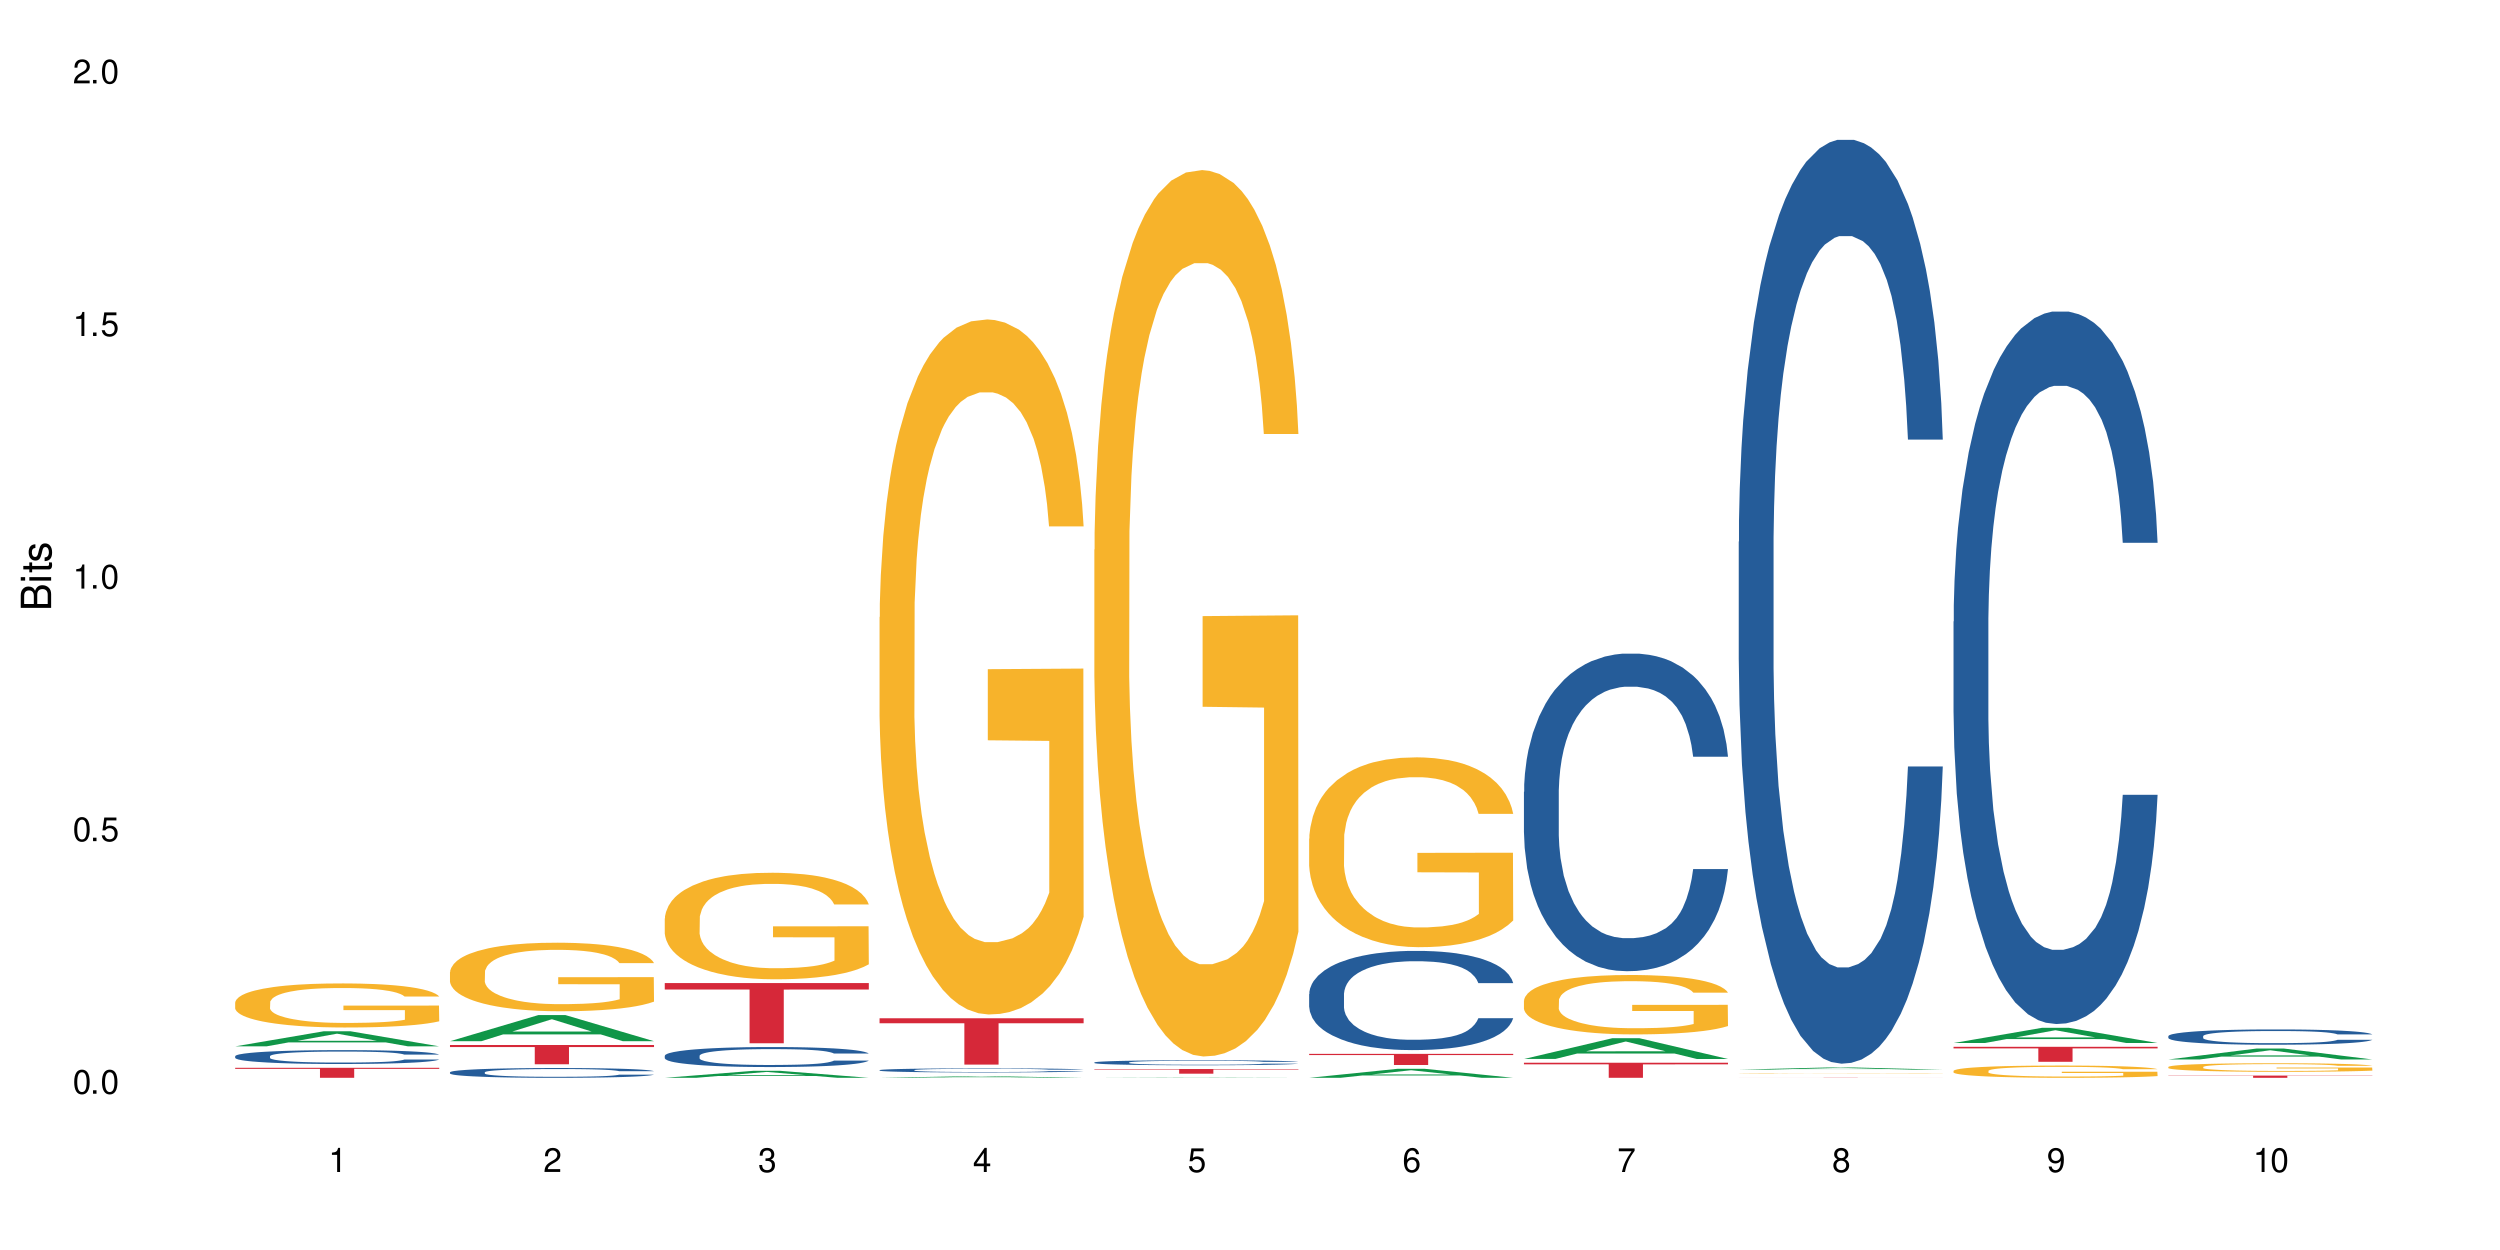 <?xml version="1.0" encoding="UTF-8"?>
<svg xmlns="http://www.w3.org/2000/svg" xmlns:xlink="http://www.w3.org/1999/xlink" width="720" height="360" viewBox="0 0 720 360">
<defs>
<g>
<g id="glyph-0-0">
</g>
<g id="glyph-0-1">
<path d="M 2.641 -6.938 C 2 -6.938 1.422 -6.656 1.078 -6.172 C 0.641 -5.562 0.406 -4.641 0.406 -3.359 C 0.406 -1.016 1.188 0.219 2.641 0.219 C 4.078 0.219 4.859 -1.016 4.859 -3.297 C 4.859 -4.641 4.656 -5.547 4.203 -6.172 C 3.844 -6.656 3.281 -6.938 2.641 -6.938 Z M 2.641 -6.188 C 3.547 -6.188 4 -5.25 4 -3.375 C 4 -1.406 3.562 -0.484 2.625 -0.484 C 1.734 -0.484 1.281 -1.438 1.281 -3.344 C 1.281 -5.25 1.734 -6.188 2.641 -6.188 Z M 2.641 -6.188 "/>
</g>
<g id="glyph-0-2">
<path d="M 1.828 -1 L 0.828 -1 L 0.828 0 L 1.828 0 Z M 1.828 -1 "/>
</g>
<g id="glyph-0-3">
<path d="M 4.562 -6.797 L 1.062 -6.797 L 0.547 -3.094 L 1.328 -3.094 C 1.719 -3.562 2.047 -3.734 2.578 -3.734 C 3.484 -3.734 4.062 -3.109 4.062 -2.094 C 4.062 -1.125 3.484 -0.531 2.578 -0.531 C 1.828 -0.531 1.375 -0.906 1.188 -1.672 L 0.328 -1.672 C 0.453 -1.109 0.547 -0.844 0.75 -0.594 C 1.125 -0.078 1.828 0.219 2.594 0.219 C 3.969 0.219 4.922 -0.781 4.922 -2.219 C 4.922 -3.562 4.031 -4.484 2.719 -4.484 C 2.25 -4.484 1.859 -4.359 1.469 -4.062 L 1.734 -5.969 L 4.562 -5.969 Z M 4.562 -6.797 "/>
</g>
<g id="glyph-0-4">
<path d="M 2.484 -4.938 L 2.484 0 L 3.328 0 L 3.328 -6.938 L 2.766 -6.938 C 2.469 -5.875 2.281 -5.734 0.984 -5.562 L 0.984 -4.938 Z M 2.484 -4.938 "/>
</g>
<g id="glyph-0-5">
<path d="M 4.859 -0.828 L 1.281 -0.828 C 1.359 -1.406 1.672 -1.781 2.5 -2.281 L 3.469 -2.828 C 4.406 -3.344 4.906 -4.062 4.906 -4.906 C 4.906 -5.484 4.672 -6.031 4.266 -6.406 C 3.859 -6.766 3.375 -6.938 2.719 -6.938 C 1.859 -6.938 1.219 -6.625 0.844 -6.031 C 0.609 -5.672 0.5 -5.234 0.484 -4.531 L 1.328 -4.531 C 1.359 -5.016 1.406 -5.281 1.531 -5.516 C 1.75 -5.938 2.188 -6.203 2.703 -6.203 C 3.469 -6.203 4.031 -5.641 4.031 -4.891 C 4.031 -4.344 3.719 -3.859 3.125 -3.516 L 2.234 -3 C 0.812 -2.172 0.406 -1.531 0.328 -0.016 L 4.859 -0.016 Z M 4.859 -0.828 "/>
</g>
<g id="glyph-0-6">
<path d="M 2.125 -3.188 L 2.578 -3.188 C 3.5 -3.188 3.984 -2.766 3.984 -1.922 C 3.984 -1.062 3.469 -0.531 2.594 -0.531 C 1.656 -0.531 1.203 -1 1.156 -2.016 L 0.312 -2.016 C 0.344 -1.453 0.438 -1.094 0.609 -0.781 C 0.953 -0.109 1.625 0.219 2.547 0.219 C 3.953 0.219 4.859 -0.625 4.859 -1.938 C 4.859 -2.828 4.516 -3.297 3.703 -3.594 C 4.344 -3.844 4.656 -4.328 4.656 -5.031 C 4.656 -6.219 3.875 -6.938 2.578 -6.938 C 1.203 -6.938 0.484 -6.172 0.453 -4.703 L 1.297 -4.703 C 1.312 -5.125 1.344 -5.359 1.453 -5.578 C 1.641 -5.969 2.062 -6.203 2.594 -6.203 C 3.344 -6.203 3.797 -5.75 3.797 -5 C 3.797 -4.516 3.609 -4.219 3.25 -4.047 C 3.016 -3.953 2.703 -3.922 2.125 -3.906 Z M 2.125 -3.188 "/>
</g>
<g id="glyph-0-7">
<path d="M 3.141 -1.672 L 3.141 0 L 3.984 0 L 3.984 -1.672 L 4.984 -1.672 L 4.984 -2.438 L 3.984 -2.438 L 3.984 -6.938 L 3.359 -6.938 L 0.266 -2.578 L 0.266 -1.672 Z M 3.141 -2.438 L 1 -2.438 L 3.141 -5.5 Z M 3.141 -2.438 "/>
</g>
<g id="glyph-0-8">
<path d="M 4.781 -5.125 C 4.609 -6.266 3.891 -6.938 2.844 -6.938 C 2.094 -6.938 1.422 -6.578 1.031 -5.953 C 0.594 -5.266 0.406 -4.422 0.406 -3.172 C 0.406 -2 0.578 -1.25 0.984 -0.641 C 1.359 -0.078 1.953 0.219 2.703 0.219 C 3.984 0.219 4.922 -0.75 4.922 -2.094 C 4.922 -3.375 4.062 -4.281 2.844 -4.281 C 2.172 -4.281 1.641 -4.031 1.281 -3.516 C 1.281 -5.234 1.828 -6.188 2.797 -6.188 C 3.391 -6.188 3.797 -5.797 3.938 -5.125 Z M 2.734 -3.531 C 3.547 -3.531 4.062 -2.953 4.062 -2.031 C 4.062 -1.156 3.484 -0.531 2.703 -0.531 C 1.922 -0.531 1.328 -1.188 1.328 -2.078 C 1.328 -2.938 1.906 -3.531 2.734 -3.531 Z M 2.734 -3.531 "/>
</g>
<g id="glyph-0-9">
<path d="M 4.984 -6.797 L 0.438 -6.797 L 0.438 -5.969 L 4.109 -5.969 C 2.5 -3.656 1.828 -2.234 1.328 0 L 2.219 0 C 2.594 -2.172 3.453 -4.047 4.984 -6.094 Z M 4.984 -6.797 "/>
</g>
<g id="glyph-0-10">
<path d="M 3.75 -3.656 C 4.469 -4.094 4.688 -4.438 4.688 -5.078 C 4.688 -6.172 3.844 -6.938 2.641 -6.938 C 1.438 -6.938 0.594 -6.172 0.594 -5.094 C 0.594 -4.438 0.812 -4.094 1.516 -3.656 C 0.734 -3.266 0.359 -2.703 0.359 -1.922 C 0.359 -0.656 1.281 0.219 2.641 0.219 C 3.984 0.219 4.922 -0.656 4.922 -1.922 C 4.922 -2.703 4.531 -3.266 3.75 -3.656 Z M 2.641 -6.188 C 3.359 -6.188 3.812 -5.75 3.812 -5.062 C 3.812 -4.406 3.344 -3.984 2.641 -3.984 C 1.922 -3.984 1.453 -4.406 1.453 -5.078 C 1.453 -5.75 1.922 -6.188 2.641 -6.188 Z M 2.641 -3.266 C 3.484 -3.266 4.062 -2.719 4.062 -1.906 C 4.062 -1.078 3.484 -0.531 2.625 -0.531 C 1.797 -0.531 1.219 -1.094 1.219 -1.906 C 1.219 -2.719 1.781 -3.266 2.641 -3.266 Z M 2.641 -3.266 "/>
</g>
<g id="glyph-0-11">
<path d="M 0.516 -1.578 C 0.672 -0.453 1.406 0.219 2.438 0.219 C 3.188 0.219 3.859 -0.141 4.266 -0.766 C 4.688 -1.453 4.891 -2.297 4.891 -3.547 C 4.891 -4.719 4.703 -5.453 4.312 -6.078 C 3.938 -6.641 3.344 -6.938 2.594 -6.938 C 1.297 -6.938 0.359 -5.969 0.359 -4.625 C 0.359 -3.344 1.234 -2.453 2.453 -2.453 C 3.094 -2.453 3.578 -2.672 4.016 -3.203 C 4 -1.484 3.469 -0.531 2.5 -0.531 C 1.906 -0.531 1.484 -0.906 1.359 -1.578 Z M 2.578 -6.203 C 3.375 -6.203 3.969 -5.531 3.969 -4.641 C 3.969 -3.797 3.391 -3.188 2.547 -3.188 C 1.734 -3.188 1.234 -3.766 1.234 -4.688 C 1.234 -5.562 1.797 -6.203 2.578 -6.203 Z M 2.578 -6.203 "/>
</g>
<g id="glyph-1-0">
</g>
<g id="glyph-1-1">
<path d="M 0 -0.953 L 0 -4.891 C 0 -5.719 -0.234 -6.344 -0.734 -6.797 C -1.188 -7.234 -1.812 -7.469 -2.5 -7.469 C -3.547 -7.469 -4.188 -7 -4.625 -5.875 C -4.984 -6.688 -5.625 -7.094 -6.531 -7.094 C -7.172 -7.094 -7.734 -6.859 -8.141 -6.391 C -8.562 -5.922 -8.75 -5.344 -8.75 -4.5 L -8.75 -0.953 Z M -4.984 -2.062 L -7.766 -2.062 L -7.766 -4.219 C -7.766 -4.844 -7.688 -5.203 -7.453 -5.5 C -7.219 -5.812 -6.859 -5.969 -6.375 -5.969 C -5.891 -5.969 -5.531 -5.812 -5.297 -5.5 C -5.062 -5.203 -4.984 -4.844 -4.984 -4.219 Z M -0.984 -2.062 L -4 -2.062 L -4 -4.781 C -4 -5.766 -3.438 -6.359 -2.484 -6.359 C -1.547 -6.359 -0.984 -5.766 -0.984 -4.781 Z M -0.984 -2.062 "/>
</g>
<g id="glyph-1-2">
<path d="M -6.281 -1.797 L -6.281 -0.797 L 0 -0.797 L 0 -1.797 Z M -8.75 -1.797 L -8.75 -0.797 L -7.484 -0.797 L -7.484 -1.797 Z M -8.75 -1.797 "/>
</g>
<g id="glyph-1-3">
<path d="M -6.281 -3.047 L -6.281 -2.016 L -8.016 -2.016 L -8.016 -1.016 L -6.281 -1.016 L -6.281 -0.172 L -5.469 -0.172 L -5.469 -1.016 L -0.719 -1.016 C -0.078 -1.016 0.281 -1.453 0.281 -2.234 C 0.281 -2.5 0.25 -2.719 0.188 -3.047 L -0.641 -3.047 C -0.609 -2.906 -0.594 -2.766 -0.594 -2.562 C -0.594 -2.141 -0.719 -2.016 -1.156 -2.016 L -5.469 -2.016 L -5.469 -3.047 Z M -6.281 -3.047 "/>
</g>
<g id="glyph-1-4">
<path d="M -4.531 -5.25 C -5.766 -5.25 -6.469 -4.422 -6.469 -2.969 C -6.469 -1.516 -5.719 -0.562 -4.547 -0.562 C -3.562 -0.562 -3.094 -1.062 -2.734 -2.562 L -2.516 -3.484 C -2.344 -4.188 -2.094 -4.469 -1.641 -4.469 C -1.047 -4.469 -0.641 -3.875 -0.641 -3 C -0.641 -2.453 -0.797 -2 -1.062 -1.75 C -1.25 -1.594 -1.422 -1.531 -1.875 -1.469 L -1.875 -0.406 C -0.422 -0.453 0.281 -1.266 0.281 -2.922 C 0.281 -4.5 -0.5 -5.516 -1.719 -5.516 C -2.656 -5.516 -3.172 -4.984 -3.469 -3.734 L -3.703 -2.766 C -3.891 -1.953 -4.156 -1.609 -4.594 -1.609 C -5.188 -1.609 -5.547 -2.125 -5.547 -2.938 C -5.547 -3.75 -5.203 -4.172 -4.531 -4.203 Z M -4.531 -5.25 "/>
</g>
</g>
</defs>
<rect x="-72" y="-36" width="864" height="432" fill="rgb(100%, 100%, 100%)" fill-opacity="1"/>
<path fill-rule="nonzero" fill="rgb(6.275%, 58.824%, 28.235%)" fill-opacity="1" d="M 67.73 301.348 L 67.793 301.344 L 93.223 297.008 L 100.945 297.008 L 126.5 301.352 L 117.52 301.352 L 111.117 300.219 L 83.051 300.219 L 76.773 301.348 L 67.73 301.348 L 85.75 299.75 L 108.543 299.746 L 97.176 297.715 L 97.051 297.711 L 96.926 297.723 L 85.688 299.746 L 85.75 299.75 Z M 67.73 301.348 "/>
<path fill-rule="nonzero" fill="rgb(14.51%, 36.078%, 60%)" fill-opacity="1" d="M 67.73 304.176 L 67.801 304.172 L 67.801 304.086 L 68.02 303.945 L 68.52 303.77 L 69.02 303.648 L 70.312 303.434 L 72.102 303.227 L 73.965 303.066 L 75.328 302.969 L 76.547 302.898 L 79.34 302.762 L 81.133 302.691 L 83.066 302.629 L 85.434 302.57 L 87.152 302.531 L 91.023 302.473 L 93.891 302.449 L 96.113 302.438 L 100.914 302.438 L 103.781 302.453 L 105.859 302.469 L 108.152 302.5 L 110.086 302.531 L 113.457 302.613 L 116.465 302.715 L 117.828 302.773 L 119.977 302.887 L 121.625 302.996 L 122.773 303.09 L 124.062 303.227 L 125.207 303.391 L 126.07 303.578 L 126.5 303.734 L 116.465 303.734 L 115.965 303.586 L 115.391 303.473 L 114.316 303.324 L 113.238 303.219 L 111.734 303.113 L 110.375 303.043 L 108.512 302.973 L 106.863 302.93 L 105.141 302.898 L 103.492 302.875 L 100.34 302.855 L 96.684 302.855 L 95.324 302.859 L 92.527 302.891 L 91.023 302.914 L 88.871 302.965 L 87.367 303.016 L 85.578 303.086 L 84.359 303.148 L 82.852 303.246 L 81.777 303.328 L 80.559 303.449 L 79.844 303.539 L 79.199 303.641 L 78.625 303.762 L 78.195 303.891 L 77.906 304.027 L 77.766 304.156 L 77.766 304.723 L 77.906 304.855 L 78.266 305.008 L 79.199 305.23 L 80.559 305.426 L 82.137 305.578 L 83.641 305.688 L 84.5 305.738 L 85.648 305.797 L 87.441 305.871 L 90.02 305.945 L 91.523 305.973 L 93.816 306.004 L 96.184 306.016 L 99.336 306.016 L 102.133 306.004 L 103.996 305.984 L 105.93 305.953 L 108.582 305.891 L 110.23 305.836 L 111.664 305.766 L 112.738 305.695 L 113.457 305.637 L 114.531 305.523 L 115.391 305.398 L 116.035 305.273 L 116.465 305.148 L 126.5 305.148 L 126.07 305.293 L 125.422 305.438 L 124.777 305.543 L 123.777 305.668 L 122.629 305.781 L 120.98 305.91 L 119.617 305.996 L 117.828 306.086 L 116.18 306.156 L 114.387 306.219 L 111.734 306.289 L 110.016 306.328 L 108.152 306.359 L 105.93 306.391 L 103.137 306.414 L 100.125 306.43 L 97.328 306.434 L 94.32 306.426 L 92.098 306.41 L 89.16 306.379 L 85.504 306.312 L 82.852 306.242 L 80.773 306.172 L 78.984 306.102 L 76.977 306.004 L 74.395 305.84 L 72.82 305.719 L 71.746 305.613 L 70.527 305.473 L 69.664 305.344 L 68.664 305.141 L 67.945 304.879 L 67.73 304.68 Z M 67.73 304.176 "/>
<path fill-rule="nonzero" fill="rgb(96.863%, 70.196%, 16.863%)" fill-opacity="1" d="M 67.73 288.664 L 67.801 288.652 L 67.801 288.418 L 68.09 287.898 L 68.805 287.18 L 69.738 286.586 L 70.742 286.125 L 71.387 285.879 L 72.461 285.531 L 73.395 285.277 L 75.758 284.754 L 78.77 284.27 L 80.418 284.059 L 82.281 283.863 L 84.93 283.645 L 86.148 283.562 L 89.875 283.375 L 94.105 283.262 L 98.762 283.227 L 100.914 283.238 L 103.852 283.285 L 107.863 283.41 L 110.16 283.527 L 111.949 283.645 L 113.812 283.793 L 116.105 284.023 L 118.258 284.305 L 119.977 284.582 L 121.695 284.93 L 123.129 285.301 L 124.348 285.707 L 125.422 286.195 L 126.07 286.598 L 126.5 287.004 L 116.535 287.004 L 115.965 286.598 L 115.32 286.285 L 114.242 285.902 L 113.168 285.625 L 112.094 285.406 L 110.086 285.105 L 108.367 284.918 L 106.215 284.754 L 104.137 284.652 L 101.773 284.582 L 100.34 284.559 L 96.543 284.559 L 93.102 284.641 L 91.094 284.734 L 89.66 284.824 L 87.656 285 L 86.438 285.137 L 85.719 285.23 L 83.57 285.59 L 82.137 285.914 L 81.348 286.137 L 80.344 286.484 L 79.629 286.797 L 78.84 287.262 L 78.41 287.609 L 77.836 288.395 L 77.766 290.484 L 77.98 290.926 L 78.41 291.398 L 78.984 291.816 L 79.844 292.258 L 80.703 292.594 L 82.207 293.047 L 83.496 293.348 L 84.5 293.543 L 86.438 293.855 L 87.227 293.961 L 89.09 294.172 L 91.023 294.332 L 93.387 294.473 L 95.18 294.543 L 98.047 294.598 L 101.703 294.598 L 106 294.531 L 108.727 294.438 L 110.59 294.344 L 111.809 294.262 L 113.312 294.137 L 114.387 294.02 L 115.391 293.891 L 116.609 293.695 L 116.609 290.926 L 98.906 290.914 L 98.906 289.613 L 126.426 289.602 L 126.5 294.137 L 124.992 294.449 L 123.129 294.75 L 121.34 294.98 L 119.477 295.18 L 116.824 295.398 L 114.672 295.539 L 111.375 295.699 L 108.367 295.805 L 105.215 295.875 L 102.418 295.91 L 99.121 295.922 L 96.184 295.898 L 93.031 295.828 L 90.52 295.734 L 88.227 295.621 L 85.934 295.469 L 83.066 295.227 L 81.203 295.027 L 79.27 294.785 L 77.336 294.496 L 75.613 294.184 L 74.469 293.938 L 73.32 293.66 L 72.102 293.312 L 70.957 292.918 L 70.098 292.559 L 69.309 292.152 L 68.734 291.77 L 68.16 291.25 L 67.875 290.832 L 67.73 290.473 Z M 67.73 288.664 "/>
<path fill-rule="nonzero" fill="rgb(83.922%, 15.686%, 22.353%)" fill-opacity="1" d="M 67.73 307.52 L 126.5 307.52 L 126.5 307.828 L 102.008 307.832 L 102.008 310.41 L 92.152 310.41 L 92.152 307.832 L 92.008 307.828 L 67.73 307.828 Z M 67.73 307.52 "/>
<path fill-rule="nonzero" fill="rgb(6.275%, 58.824%, 28.235%)" fill-opacity="1" d="M 129.594 299.863 L 129.656 299.855 L 155.082 292.332 L 162.805 292.332 L 188.359 299.871 L 179.383 299.871 L 172.977 297.902 L 144.91 297.902 L 138.633 299.863 L 129.594 299.863 L 147.613 297.086 L 170.402 297.082 L 159.039 293.562 L 158.914 293.555 L 158.789 293.578 L 147.547 297.082 L 147.613 297.086 Z M 129.594 299.863 "/>
<path fill-rule="nonzero" fill="rgb(14.51%, 36.078%, 60%)" fill-opacity="1" d="M 129.594 308.816 L 129.664 308.816 L 129.664 308.754 L 129.879 308.656 L 130.379 308.531 L 130.883 308.445 L 132.172 308.293 L 133.965 308.148 L 135.828 308.035 L 137.188 307.969 L 138.406 307.914 L 141.203 307.82 L 142.992 307.77 L 144.93 307.727 L 147.293 307.684 L 149.016 307.656 L 152.883 307.617 L 155.75 307.598 L 157.973 307.59 L 162.773 307.59 L 165.641 307.602 L 167.719 307.613 L 170.012 307.633 L 171.949 307.656 L 175.316 307.715 L 178.324 307.785 L 179.688 307.828 L 181.836 307.906 L 183.484 307.984 L 184.633 308.051 L 185.922 308.148 L 187.07 308.262 L 187.93 308.395 L 188.359 308.504 L 178.324 308.504 L 177.824 308.402 L 177.25 308.324 L 176.176 308.219 L 175.102 308.141 L 173.598 308.066 L 172.234 308.02 L 170.371 307.969 L 168.723 307.938 L 167.004 307.914 L 165.355 307.898 L 162.199 307.883 L 158.547 307.883 L 157.184 307.891 L 154.391 307.91 L 152.883 307.93 L 150.734 307.965 L 149.23 307.996 L 147.438 308.051 L 146.219 308.094 L 144.715 308.16 L 143.641 308.219 L 142.422 308.305 L 141.703 308.371 L 141.059 308.441 L 140.484 308.527 L 140.055 308.617 L 139.77 308.711 L 139.625 308.805 L 139.625 309.203 L 139.77 309.297 L 140.129 309.406 L 141.059 309.562 L 142.422 309.699 L 143.996 309.809 L 145.504 309.887 L 146.363 309.922 L 147.508 309.961 L 149.301 310.016 L 151.879 310.066 L 153.387 310.086 L 155.68 310.105 L 158.043 310.117 L 161.199 310.117 L 163.992 310.105 L 165.855 310.094 L 167.789 310.074 L 170.441 310.031 L 172.09 309.988 L 173.523 309.941 L 174.598 309.891 L 175.316 309.848 L 176.391 309.77 L 177.25 309.684 L 177.895 309.59 L 178.324 309.504 L 188.359 309.504 L 187.93 309.605 L 187.285 309.707 L 186.641 309.781 L 185.637 309.871 L 184.488 309.953 L 182.84 310.043 L 181.48 310.102 L 179.688 310.168 L 178.039 310.215 L 176.246 310.258 L 173.598 310.312 L 171.875 310.336 L 170.012 310.359 L 167.789 310.379 L 164.996 310.398 L 161.984 310.41 L 159.191 310.41 L 156.18 310.406 L 153.957 310.395 L 151.02 310.371 L 147.367 310.328 L 144.715 310.277 L 142.637 310.227 L 140.844 310.176 L 138.836 310.105 L 136.258 309.992 L 134.68 309.906 L 133.605 309.832 L 132.387 309.734 L 131.527 309.645 L 130.523 309.5 L 129.809 309.316 L 129.594 309.172 Z M 129.594 308.816 "/>
<path fill-rule="nonzero" fill="rgb(96.863%, 70.196%, 16.863%)" fill-opacity="1" d="M 129.594 279.957 L 129.664 279.938 L 129.664 279.578 L 129.949 278.766 L 130.668 277.648 L 131.598 276.727 L 132.602 276.008 L 133.246 275.629 L 134.32 275.086 L 135.254 274.688 L 137.617 273.879 L 140.629 273.121 L 142.277 272.797 L 144.141 272.488 L 146.793 272.145 L 148.012 272.02 L 151.738 271.73 L 155.965 271.551 L 160.625 271.496 L 162.773 271.516 L 165.711 271.586 L 169.727 271.785 L 172.02 271.965 L 173.812 272.145 L 175.676 272.379 L 177.969 272.742 L 180.117 273.176 L 181.836 273.605 L 183.559 274.148 L 184.992 274.727 L 186.211 275.355 L 187.285 276.113 L 187.93 276.746 L 188.359 277.375 L 178.398 277.375 L 177.824 276.746 L 177.18 276.258 L 176.105 275.664 L 175.031 275.23 L 173.953 274.887 L 171.949 274.418 L 170.227 274.129 L 168.078 273.879 L 166 273.715 L 163.633 273.605 L 162.199 273.57 L 158.402 273.57 L 154.961 273.699 L 152.957 273.84 L 151.523 273.984 L 149.516 274.258 L 148.297 274.473 L 147.582 274.617 L 145.43 275.176 L 143.996 275.68 L 143.207 276.023 L 142.207 276.566 L 141.488 277.051 L 140.699 277.773 L 140.27 278.316 L 139.695 279.539 L 139.625 282.789 L 139.84 283.473 L 140.27 284.211 L 140.844 284.863 L 141.703 285.547 L 142.562 286.07 L 144.07 286.773 L 145.359 287.242 L 146.363 287.551 L 148.297 288.035 L 149.086 288.199 L 150.949 288.523 L 152.883 288.773 L 155.25 288.992 L 157.039 289.102 L 159.906 289.191 L 163.562 289.191 L 167.863 289.082 L 170.586 288.938 L 172.449 288.793 L 173.668 288.668 L 175.172 288.469 L 176.246 288.289 L 177.25 288.09 L 178.469 287.785 L 178.469 283.473 L 160.766 283.453 L 160.766 281.434 L 188.289 281.418 L 188.359 288.469 L 186.855 288.957 L 184.992 289.426 L 183.199 289.785 L 181.336 290.094 L 178.684 290.434 L 176.535 290.652 L 173.238 290.902 L 170.227 291.066 L 167.074 291.176 L 164.277 291.227 L 160.984 291.246 L 158.043 291.211 L 154.891 291.102 L 152.383 290.957 L 150.09 290.777 L 147.797 290.543 L 144.93 290.164 L 143.066 289.859 L 141.129 289.48 L 139.195 289.027 L 137.477 288.539 L 136.328 288.164 L 135.184 287.73 L 133.965 287.188 L 132.816 286.574 L 131.957 286.016 L 131.168 285.383 L 130.594 284.789 L 130.023 283.977 L 129.734 283.328 L 129.594 282.77 Z M 129.594 279.957 "/>
<path fill-rule="nonzero" fill="rgb(83.922%, 15.686%, 22.353%)" fill-opacity="1" d="M 129.594 300.953 L 188.359 300.953 L 188.359 301.547 L 163.867 301.555 L 163.867 306.504 L 154.012 306.504 L 154.012 301.559 L 153.871 301.547 L 129.594 301.547 Z M 129.594 300.953 "/>
<path fill-rule="nonzero" fill="rgb(6.275%, 58.824%, 28.235%)" fill-opacity="1" d="M 191.453 310.41 L 191.516 310.406 L 216.945 308.395 L 224.668 308.395 L 250.219 310.41 L 241.242 310.41 L 234.84 309.887 L 206.773 309.887 L 200.492 310.41 L 191.453 310.41 L 209.473 309.668 L 232.266 309.664 L 220.898 308.723 L 220.773 308.723 L 220.648 308.727 L 209.41 309.664 L 209.473 309.668 Z M 191.453 310.41 "/>
<path fill-rule="nonzero" fill="rgb(14.51%, 36.078%, 60%)" fill-opacity="1" d="M 191.453 304.055 L 191.523 304.051 L 191.523 303.926 L 191.738 303.723 L 192.242 303.473 L 192.742 303.297 L 194.031 302.988 L 195.824 302.688 L 197.688 302.457 L 199.051 302.32 L 200.27 302.215 L 203.062 302.02 L 204.855 301.918 L 206.789 301.828 L 209.156 301.738 L 210.875 301.688 L 214.746 301.602 L 217.613 301.566 L 219.832 301.551 L 224.637 301.551 L 227.5 301.57 L 229.582 301.598 L 231.875 301.641 L 233.809 301.688 L 237.176 301.805 L 240.188 301.949 L 241.547 302.035 L 243.699 302.199 L 245.348 302.355 L 246.492 302.492 L 247.785 302.688 L 248.93 302.926 L 249.789 303.191 L 250.219 303.418 L 240.188 303.418 L 239.684 303.207 L 239.113 303.047 L 238.035 302.828 L 236.961 302.676 L 235.457 302.523 L 234.094 302.426 L 232.23 302.324 L 230.582 302.262 L 228.863 302.215 L 227.215 302.184 L 224.062 302.152 L 220.406 302.152 L 219.043 302.16 L 216.25 302.203 L 214.746 302.238 L 212.594 302.312 L 211.09 302.383 L 209.297 302.488 L 208.078 302.578 L 206.574 302.715 L 205.5 302.836 L 204.281 303.008 L 203.566 303.141 L 202.918 303.289 L 202.348 303.461 L 201.918 303.645 L 201.629 303.84 L 201.484 304.031 L 201.484 304.844 L 201.629 305.035 L 201.988 305.258 L 202.918 305.578 L 204.281 305.855 L 205.859 306.078 L 207.363 306.234 L 208.223 306.309 L 209.371 306.395 L 211.16 306.5 L 213.742 306.605 L 215.246 306.645 L 217.539 306.688 L 219.906 306.711 L 223.059 306.711 L 225.852 306.688 L 227.715 306.66 L 229.652 306.621 L 232.305 306.531 L 233.953 306.445 L 235.387 306.348 L 236.461 306.246 L 237.176 306.16 L 238.254 306 L 239.113 305.82 L 239.758 305.637 L 240.188 305.457 L 250.219 305.457 L 249.789 305.668 L 249.145 305.871 L 248.5 306.023 L 247.496 306.211 L 246.352 306.371 L 244.703 306.555 L 243.34 306.676 L 241.547 306.809 L 239.898 306.91 L 238.109 307 L 235.457 307.105 L 233.738 307.156 L 231.875 307.203 L 229.652 307.246 L 226.855 307.281 L 223.848 307.305 L 221.051 307.309 L 218.043 307.297 L 215.82 307.277 L 212.883 307.23 L 209.227 307.137 L 206.574 307.035 L 204.496 306.934 L 202.703 306.832 L 200.699 306.688 L 198.117 306.457 L 196.543 306.277 L 195.465 306.129 L 194.246 305.926 L 193.387 305.742 L 192.383 305.445 L 191.668 305.07 L 191.453 304.781 Z M 191.453 304.055 "/>
<path fill-rule="nonzero" fill="rgb(96.863%, 70.196%, 16.863%)" fill-opacity="1" d="M 191.453 264.496 L 191.523 264.469 L 191.523 263.906 L 191.812 262.645 L 192.527 260.906 L 193.461 259.48 L 194.461 258.355 L 195.109 257.77 L 196.184 256.93 L 197.113 256.312 L 199.48 255.051 L 202.488 253.871 L 204.137 253.367 L 206 252.891 L 208.652 252.359 L 209.871 252.164 L 213.598 251.715 L 217.828 251.434 L 222.484 251.352 L 224.637 251.379 L 227.574 251.492 L 231.586 251.801 L 233.879 252.078 L 235.672 252.359 L 237.535 252.723 L 239.828 253.285 L 241.98 253.957 L 243.699 254.629 L 245.418 255.469 L 246.852 256.367 L 248.07 257.348 L 249.145 258.527 L 249.789 259.508 L 250.219 260.488 L 240.258 260.488 L 239.684 259.508 L 239.039 258.75 L 237.965 257.824 L 236.891 257.152 L 235.816 256.621 L 233.809 255.891 L 232.09 255.441 L 229.938 255.051 L 227.859 254.797 L 225.496 254.629 L 224.062 254.574 L 220.262 254.574 L 216.824 254.77 L 214.816 254.992 L 213.383 255.219 L 211.375 255.641 L 210.156 255.977 L 209.441 256.199 L 207.293 257.066 L 205.859 257.852 L 205.07 258.387 L 204.066 259.227 L 203.348 259.984 L 202.562 261.105 L 202.133 261.945 L 201.559 263.852 L 201.484 268.895 L 201.703 269.961 L 202.133 271.109 L 202.703 272.117 L 203.566 273.184 L 204.426 273.996 L 205.93 275.09 L 207.219 275.82 L 208.223 276.297 L 210.156 277.051 L 210.945 277.305 L 212.809 277.809 L 214.746 278.199 L 217.109 278.539 L 218.902 278.707 L 221.77 278.844 L 225.422 278.844 L 229.723 278.676 L 232.445 278.453 L 234.309 278.23 L 235.527 278.031 L 237.035 277.723 L 238.109 277.445 L 239.113 277.137 L 240.332 276.66 L 240.332 269.961 L 222.629 269.934 L 222.629 266.793 L 250.148 266.766 L 250.219 277.723 L 248.715 278.48 L 246.852 279.211 L 245.059 279.77 L 243.195 280.246 L 240.547 280.781 L 238.395 281.117 L 235.098 281.508 L 232.09 281.762 L 228.934 281.93 L 226.141 282.012 L 222.844 282.039 L 219.906 281.984 L 216.75 281.816 L 214.242 281.594 L 211.949 281.312 L 209.656 280.949 L 206.789 280.359 L 204.926 279.883 L 202.992 279.293 L 201.055 278.594 L 199.336 277.836 L 198.191 277.246 L 197.043 276.574 L 195.824 275.734 L 194.68 274.781 L 193.816 273.914 L 193.031 272.934 L 192.457 272.008 L 191.883 270.746 L 191.598 269.738 L 191.453 268.867 Z M 191.453 264.496 "/>
<path fill-rule="nonzero" fill="rgb(83.922%, 15.686%, 22.353%)" fill-opacity="1" d="M 191.453 283.125 L 250.219 283.125 L 250.219 284.98 L 225.727 284.996 L 225.727 300.465 L 215.875 300.465 L 215.875 285.016 L 215.73 284.98 L 191.453 284.98 Z M 191.453 283.125 "/>
<path fill-rule="nonzero" fill="rgb(6.275%, 58.824%, 28.235%)" fill-opacity="1" d="M 253.312 310.41 L 253.375 310.41 L 278.805 309.949 L 286.527 309.949 L 312.082 310.41 L 303.102 310.41 L 296.699 310.289 L 268.633 310.289 L 262.355 310.41 L 253.312 310.41 L 271.332 310.242 L 294.125 310.242 L 282.762 310.023 L 282.508 310.023 L 271.27 310.242 L 271.332 310.242 Z M 253.312 310.41 "/>
<path fill-rule="nonzero" fill="rgb(14.51%, 36.078%, 60%)" fill-opacity="1" d="M 253.312 308.199 L 253.387 308.199 L 253.387 308.172 L 253.602 308.129 L 254.102 308.078 L 254.605 308.043 L 255.895 307.98 L 257.684 307.918 L 259.547 307.871 L 260.91 307.844 L 262.129 307.82 L 264.922 307.781 L 266.715 307.762 L 268.652 307.742 L 271.016 307.723 L 272.734 307.715 L 276.605 307.695 L 279.473 307.688 L 286.496 307.688 L 289.363 307.691 L 291.441 307.695 L 293.734 307.703 L 295.668 307.715 L 299.039 307.738 L 302.047 307.77 L 303.41 307.785 L 305.559 307.816 L 307.207 307.852 L 308.355 307.879 L 309.645 307.918 L 310.793 307.969 L 311.652 308.023 L 312.082 308.066 L 302.047 308.066 L 301.547 308.023 L 300.973 307.992 L 299.898 307.949 L 298.824 307.918 L 297.316 307.887 L 295.957 307.863 L 294.094 307.844 L 292.445 307.832 L 290.723 307.82 L 289.074 307.816 L 285.922 307.809 L 282.266 307.809 L 280.906 307.812 L 278.109 307.82 L 276.605 307.828 L 274.457 307.844 L 272.949 307.855 L 271.16 307.879 L 269.941 307.895 L 268.434 307.922 L 267.359 307.949 L 266.141 307.984 L 265.426 308.012 L 264.781 308.043 L 264.207 308.078 L 263.777 308.113 L 263.492 308.152 L 263.348 308.191 L 263.348 308.359 L 263.492 308.398 L 263.848 308.445 L 264.781 308.508 L 266.141 308.566 L 267.719 308.613 L 269.223 308.645 L 270.082 308.66 L 271.23 308.676 L 273.023 308.699 L 275.602 308.719 L 277.105 308.727 L 279.402 308.738 L 281.766 308.742 L 284.918 308.742 L 287.715 308.738 L 289.578 308.73 L 291.512 308.723 L 294.164 308.703 L 295.812 308.688 L 297.246 308.668 L 298.32 308.645 L 299.039 308.629 L 300.113 308.598 L 300.973 308.559 L 301.617 308.523 L 302.047 308.484 L 312.082 308.484 L 311.652 308.527 L 311.008 308.57 L 310.363 308.602 L 309.359 308.641 L 308.211 308.672 L 306.562 308.711 L 305.203 308.734 L 303.41 308.762 L 301.762 308.781 L 299.969 308.801 L 297.316 308.82 L 295.598 308.832 L 293.734 308.844 L 291.512 308.852 L 288.719 308.859 L 285.707 308.863 L 279.902 308.863 L 277.68 308.859 L 274.742 308.848 L 271.086 308.828 L 268.434 308.809 L 266.355 308.789 L 264.566 308.766 L 262.559 308.738 L 259.98 308.691 L 258.402 308.652 L 257.328 308.621 L 256.109 308.582 L 255.25 308.543 L 254.246 308.484 L 253.527 308.406 L 253.312 308.348 Z M 253.312 308.199 "/>
<path fill-rule="nonzero" fill="rgb(96.863%, 70.196%, 16.863%)" fill-opacity="1" d="M 253.312 177.734 L 253.387 177.555 L 253.387 173.898 L 253.672 165.672 L 254.387 154.336 L 255.32 145.012 L 256.324 137.699 L 256.969 133.859 L 258.043 128.375 L 258.977 124.355 L 261.34 116.129 L 264.352 108.449 L 266 105.16 L 267.863 102.051 L 270.516 98.578 L 271.73 97.297 L 275.461 94.371 L 279.688 92.543 L 284.348 91.996 L 286.496 92.18 L 289.434 92.91 L 293.449 94.922 L 295.742 96.75 L 297.531 98.578 L 299.395 100.953 L 301.691 104.609 L 303.84 108.996 L 305.559 113.387 L 307.281 118.871 L 308.715 124.719 L 309.93 131.117 L 311.008 138.797 L 311.652 145.195 L 312.082 151.594 L 302.121 151.594 L 301.547 145.195 L 300.902 140.258 L 299.824 134.227 L 298.75 129.84 L 297.676 126.363 L 295.668 121.613 L 293.949 118.688 L 291.801 116.129 L 289.723 114.48 L 287.355 113.387 L 285.922 113.02 L 282.125 113.02 L 278.684 114.301 L 276.676 115.762 L 275.242 117.223 L 273.238 119.965 L 272.02 122.16 L 271.301 123.621 L 269.152 129.289 L 267.719 134.41 L 266.93 137.883 L 265.926 143.367 L 265.211 148.301 L 264.422 155.613 L 263.992 161.098 L 263.418 173.531 L 263.348 206.438 L 263.562 213.383 L 263.992 220.879 L 264.566 227.461 L 265.426 234.41 L 266.285 239.711 L 267.789 246.84 L 269.082 251.594 L 270.082 254.699 L 272.02 259.637 L 272.809 261.281 L 274.672 264.574 L 276.605 267.133 L 278.973 269.324 L 280.762 270.422 L 283.629 271.336 L 287.285 271.336 L 291.586 270.238 L 294.309 268.777 L 296.172 267.316 L 297.391 266.035 L 298.895 264.023 L 299.969 262.195 L 300.973 260.184 L 302.191 257.078 L 302.191 213.383 L 284.488 213.203 L 284.488 192.727 L 312.008 192.543 L 312.082 264.023 L 310.578 268.961 L 308.715 273.715 L 306.922 277.371 L 305.059 280.477 L 302.406 283.949 L 300.258 286.145 L 296.961 288.703 L 293.949 290.348 L 290.797 291.445 L 288 291.996 L 284.703 292.176 L 281.766 291.812 L 278.613 290.715 L 276.105 289.254 L 273.812 287.426 L 271.516 285.047 L 268.652 281.207 L 266.789 278.102 L 264.852 274.262 L 262.918 269.691 L 261.195 264.754 L 260.051 260.918 L 258.902 256.527 L 257.684 251.043 L 256.539 244.828 L 255.68 239.16 L 254.891 232.762 L 254.316 226.73 L 253.742 218.504 L 253.457 211.922 L 253.312 206.254 Z M 253.312 177.734 "/>
<path fill-rule="nonzero" fill="rgb(83.922%, 15.686%, 22.353%)" fill-opacity="1" d="M 253.312 293.262 L 312.082 293.262 L 312.082 294.691 L 287.59 294.703 L 287.59 306.602 L 277.734 306.602 L 277.734 294.715 L 277.594 294.691 L 253.312 294.691 Z M 253.312 293.262 "/>
<path fill-rule="nonzero" fill="rgb(6.275%, 58.824%, 28.235%)" fill-opacity="1" d="M 315.176 310.41 L 315.238 310.41 L 340.664 310.309 L 348.387 310.309 L 373.941 310.41 L 364.965 310.41 L 358.559 310.383 L 330.496 310.383 L 324.215 310.41 L 315.176 310.41 L 333.195 310.371 L 355.984 310.371 L 344.621 310.324 L 344.371 310.324 L 333.133 310.371 L 333.195 310.371 Z M 315.176 310.41 "/>
<path fill-rule="nonzero" fill="rgb(14.51%, 36.078%, 60%)" fill-opacity="1" d="M 315.176 305.98 L 315.246 305.98 L 315.246 305.949 L 315.461 305.898 L 315.961 305.836 L 316.465 305.789 L 317.754 305.715 L 319.547 305.637 L 321.41 305.578 L 322.77 305.547 L 323.988 305.52 L 326.785 305.469 L 328.578 305.445 L 330.512 305.422 L 332.875 305.402 L 334.598 305.387 L 338.465 305.367 L 341.332 305.355 L 343.555 305.352 L 348.355 305.352 L 351.223 305.359 L 353.301 305.367 L 355.594 305.375 L 357.531 305.387 L 360.898 305.418 L 363.91 305.453 L 365.27 305.473 L 367.422 305.516 L 369.07 305.555 L 370.215 305.59 L 371.504 305.637 L 372.652 305.695 L 373.512 305.766 L 373.941 305.82 L 363.91 305.82 L 363.406 305.77 L 362.832 305.727 L 361.758 305.672 L 360.684 305.637 L 359.18 305.598 L 357.816 305.57 L 355.953 305.547 L 354.305 305.531 L 352.586 305.52 L 350.938 305.512 L 347.785 305.504 L 344.129 305.504 L 342.766 305.508 L 339.973 305.516 L 338.465 305.527 L 336.316 305.543 L 334.812 305.562 L 333.02 305.586 L 331.801 305.609 L 330.297 305.645 L 329.223 305.676 L 328.004 305.719 L 327.285 305.75 L 326.641 305.789 L 326.066 305.832 L 325.637 305.879 L 325.352 305.926 L 325.207 305.973 L 325.207 306.176 L 325.352 306.227 L 325.711 306.281 L 326.641 306.359 L 328.004 306.43 L 329.578 306.484 L 331.086 306.523 L 331.945 306.543 L 333.09 306.566 L 334.883 306.59 L 337.465 306.617 L 338.969 306.629 L 341.262 306.637 L 343.625 306.645 L 346.781 306.645 L 349.574 306.637 L 351.438 306.633 L 353.375 306.621 L 356.023 306.598 L 357.672 306.578 L 359.105 306.555 L 360.184 306.527 L 360.898 306.508 L 361.973 306.465 L 362.832 306.422 L 363.48 306.375 L 363.91 306.332 L 373.941 306.332 L 373.512 306.383 L 372.867 306.434 L 372.223 306.473 L 371.219 306.52 L 370.07 306.559 L 368.422 306.605 L 367.062 306.637 L 365.27 306.668 L 363.621 306.695 L 361.832 306.715 L 359.18 306.742 L 357.457 306.754 L 355.594 306.77 L 353.375 306.777 L 350.578 306.789 L 347.57 306.793 L 341.762 306.793 L 339.543 306.785 L 336.602 306.773 L 332.949 306.75 L 330.297 306.727 L 328.219 306.699 L 326.426 306.676 L 324.418 306.637 L 321.84 306.582 L 320.262 306.535 L 319.188 306.5 L 317.969 306.449 L 317.109 306.402 L 316.105 306.328 L 315.391 306.234 L 315.176 306.16 Z M 315.176 305.98 "/>
<path fill-rule="nonzero" fill="rgb(96.863%, 70.196%, 16.863%)" fill-opacity="1" d="M 315.176 158.324 L 315.246 158.09 L 315.246 153.426 L 315.531 142.938 L 316.25 128.48 L 317.18 116.59 L 318.184 107.266 L 318.828 102.371 L 319.906 95.375 L 320.836 90.246 L 323.203 79.754 L 326.211 69.961 L 327.859 65.766 L 329.723 61.805 L 332.375 57.375 L 333.594 55.742 L 337.32 52.012 L 341.547 49.68 L 346.207 48.98 L 348.355 49.215 L 351.297 50.145 L 355.309 52.711 L 357.602 55.043 L 359.395 57.375 L 361.258 60.402 L 363.551 65.066 L 365.699 70.664 L 367.422 76.258 L 369.141 83.25 L 370.574 90.711 L 371.793 98.871 L 372.867 108.664 L 373.512 116.824 L 373.941 124.984 L 363.98 124.984 L 363.406 116.824 L 362.762 110.527 L 361.688 102.836 L 360.613 97.238 L 359.535 92.809 L 357.531 86.75 L 355.809 83.02 L 353.66 79.754 L 351.582 77.656 L 349.215 76.258 L 347.785 75.793 L 343.984 75.793 L 340.547 77.422 L 338.539 79.289 L 337.105 81.152 L 335.098 84.652 L 333.879 87.449 L 333.164 89.312 L 331.012 96.539 L 329.578 103.07 L 328.793 107.5 L 327.789 114.492 L 327.07 120.789 L 326.281 130.113 L 325.852 137.105 L 325.281 152.961 L 325.207 194.926 L 325.422 203.785 L 325.852 213.344 L 326.426 221.738 L 327.285 230.598 L 328.145 237.355 L 329.652 246.449 L 330.941 252.512 L 331.945 256.477 L 333.879 262.77 L 334.668 264.867 L 336.531 269.062 L 338.465 272.328 L 340.832 275.125 L 342.625 276.523 L 345.488 277.691 L 349.145 277.691 L 353.445 276.293 L 356.168 274.426 L 358.031 272.562 L 359.25 270.93 L 360.754 268.363 L 361.832 266.035 L 362.832 263.469 L 364.051 259.504 L 364.051 203.785 L 346.352 203.551 L 346.352 177.441 L 373.871 177.207 L 373.941 268.363 L 372.438 274.66 L 370.574 280.723 L 368.781 285.383 L 366.918 289.348 L 364.266 293.777 L 362.117 296.574 L 358.82 299.84 L 355.809 301.938 L 352.656 303.336 L 349.863 304.035 L 346.566 304.27 L 343.625 303.801 L 340.473 302.402 L 337.965 300.539 L 335.672 298.207 L 333.379 295.176 L 330.512 290.281 L 328.648 286.316 L 326.715 281.422 L 324.777 275.594 L 323.059 269.297 L 321.91 264.402 L 320.766 258.805 L 319.547 251.812 L 318.398 243.887 L 317.539 236.656 L 316.75 228.496 L 316.18 220.805 L 315.605 210.312 L 315.316 201.922 L 315.176 194.691 Z M 315.176 158.324 "/>
<path fill-rule="nonzero" fill="rgb(83.922%, 15.686%, 22.353%)" fill-opacity="1" d="M 315.176 307.879 L 373.941 307.879 L 373.941 308.023 L 349.449 308.023 L 349.449 309.223 L 339.594 309.223 L 339.594 308.023 L 315.176 308.023 Z M 315.176 307.879 "/>
<path fill-rule="nonzero" fill="rgb(6.275%, 58.824%, 28.235%)" fill-opacity="1" d="M 377.035 310.41 L 377.098 310.406 L 402.527 307.812 L 410.25 307.812 L 435.805 310.41 L 426.824 310.41 L 420.422 309.734 L 392.355 309.734 L 386.078 310.41 L 377.035 310.41 L 395.055 309.453 L 417.848 309.449 L 406.48 308.234 L 406.355 308.234 L 406.23 308.242 L 394.992 309.449 L 395.055 309.453 Z M 377.035 310.41 "/>
<path fill-rule="nonzero" fill="rgb(14.51%, 36.078%, 60%)" fill-opacity="1" d="M 377.035 286.297 L 377.105 286.273 L 377.105 285.645 L 377.32 284.652 L 377.824 283.402 L 378.324 282.539 L 379.617 281 L 381.406 279.512 L 383.27 278.363 L 384.633 277.684 L 385.852 277.16 L 388.645 276.195 L 390.438 275.699 L 392.371 275.258 L 394.738 274.812 L 396.457 274.551 L 400.328 274.133 L 403.195 273.953 L 405.414 273.871 L 410.219 273.871 L 413.086 273.977 L 415.164 274.109 L 417.457 274.316 L 419.391 274.551 L 422.758 275.125 L 425.77 275.855 L 427.133 276.273 L 429.281 277.082 L 430.93 277.867 L 432.078 278.547 L 433.367 279.512 L 434.512 280.688 L 435.375 282.016 L 435.805 283.141 L 425.77 283.141 L 425.27 282.094 L 424.695 281.285 L 423.621 280.215 L 422.543 279.457 L 421.039 278.703 L 419.68 278.207 L 417.816 277.711 L 416.168 277.398 L 414.445 277.16 L 412.797 277.004 L 409.645 276.848 L 405.988 276.848 L 404.629 276.902 L 401.832 277.109 L 400.328 277.293 L 398.176 277.656 L 396.672 277.996 L 394.879 278.52 L 393.664 278.965 L 392.156 279.641 L 391.082 280.242 L 389.863 281.102 L 389.148 281.758 L 388.504 282.488 L 387.93 283.348 L 387.5 284.262 L 387.211 285.227 L 387.07 286.168 L 387.07 290.215 L 387.211 291.152 L 387.57 292.25 L 388.504 293.84 L 389.863 295.227 L 391.441 296.32 L 392.945 297.105 L 393.805 297.469 L 394.953 297.887 L 396.742 298.41 L 399.324 298.93 L 400.828 299.141 L 403.121 299.348 L 405.488 299.453 L 408.641 299.453 L 411.438 299.348 L 413.301 299.219 L 415.234 299.012 L 417.887 298.566 L 419.535 298.148 L 420.969 297.652 L 422.043 297.156 L 422.758 296.738 L 423.836 295.93 L 424.695 295.043 L 425.34 294.129 L 425.77 293.242 L 435.805 293.242 L 435.375 294.285 L 434.727 295.305 L 434.082 296.059 L 433.078 296.973 L 431.934 297.781 L 430.285 298.695 L 428.922 299.297 L 427.133 299.949 L 425.484 300.445 L 423.691 300.891 L 421.039 301.41 L 419.32 301.672 L 417.457 301.906 L 415.234 302.117 L 412.438 302.297 L 409.43 302.402 L 406.633 302.43 L 403.625 302.379 L 401.402 302.273 L 398.465 302.039 L 394.809 301.566 L 392.156 301.07 L 390.078 300.574 L 388.289 300.055 L 386.281 299.348 L 383.699 298.199 L 382.125 297.312 L 381.047 296.582 L 379.832 295.562 L 378.969 294.652 L 377.969 293.188 L 377.25 291.336 L 377.035 289.898 Z M 377.035 286.297 "/>
<path fill-rule="nonzero" fill="rgb(96.863%, 70.196%, 16.863%)" fill-opacity="1" d="M 377.035 241.531 L 377.105 241.48 L 377.105 240.484 L 377.395 238.238 L 378.109 235.141 L 379.043 232.594 L 380.047 230.598 L 380.691 229.551 L 381.766 228.051 L 382.695 226.953 L 385.062 224.707 L 388.07 222.609 L 389.719 221.711 L 391.582 220.859 L 394.234 219.914 L 395.453 219.562 L 399.18 218.766 L 403.41 218.266 L 408.066 218.113 L 410.219 218.164 L 413.156 218.363 L 417.168 218.914 L 419.461 219.414 L 421.254 219.914 L 423.117 220.562 L 425.41 221.559 L 427.562 222.758 L 429.281 223.957 L 431 225.453 L 432.434 227.051 L 433.652 228.801 L 434.727 230.898 L 435.375 232.645 L 435.805 234.391 L 425.84 234.391 L 425.27 232.645 L 424.621 231.297 L 423.547 229.648 L 422.473 228.449 L 421.398 227.5 L 419.391 226.203 L 417.672 225.406 L 415.52 224.707 L 413.441 224.258 L 411.078 223.957 L 409.645 223.855 L 405.848 223.855 L 402.406 224.207 L 400.398 224.605 L 398.965 225.004 L 396.961 225.754 L 395.742 226.352 L 395.023 226.754 L 392.875 228.301 L 391.441 229.699 L 390.652 230.648 L 389.648 232.145 L 388.934 233.492 L 388.145 235.492 L 387.715 236.988 L 387.141 240.383 L 387.07 249.371 L 387.285 251.27 L 387.715 253.316 L 388.289 255.113 L 389.148 257.012 L 390.008 258.457 L 391.512 260.406 L 392.801 261.703 L 393.805 262.551 L 395.742 263.902 L 396.527 264.352 L 398.391 265.25 L 400.328 265.949 L 402.691 266.547 L 404.484 266.848 L 407.352 267.098 L 411.008 267.098 L 415.305 266.797 L 418.031 266.398 L 419.895 265.996 L 421.109 265.648 L 422.617 265.098 L 423.691 264.602 L 424.695 264.051 L 425.914 263.203 L 425.914 251.27 L 408.211 251.219 L 408.211 245.625 L 435.73 245.578 L 435.805 265.098 L 434.297 266.445 L 432.434 267.746 L 430.645 268.742 L 428.781 269.594 L 426.129 270.543 L 423.977 271.141 L 420.68 271.84 L 417.672 272.289 L 414.52 272.59 L 411.723 272.738 L 408.426 272.789 L 405.488 272.688 L 402.336 272.387 L 399.824 271.988 L 397.531 271.488 L 395.238 270.84 L 392.371 269.793 L 390.508 268.945 L 388.574 267.895 L 386.641 266.648 L 384.918 265.297 L 383.773 264.25 L 382.625 263.051 L 381.406 261.555 L 380.262 259.855 L 379.398 258.309 L 378.613 256.562 L 378.039 254.914 L 377.465 252.668 L 377.18 250.867 L 377.035 249.32 Z M 377.035 241.531 "/>
<path fill-rule="nonzero" fill="rgb(83.922%, 15.686%, 22.353%)" fill-opacity="1" d="M 377.035 303.516 L 435.805 303.516 L 435.805 303.859 L 411.312 303.859 L 411.312 306.727 L 401.457 306.727 L 401.457 303.863 L 401.312 303.859 L 377.035 303.859 Z M 377.035 303.516 "/>
<path fill-rule="nonzero" fill="rgb(6.275%, 58.824%, 28.235%)" fill-opacity="1" d="M 438.895 304.98 L 438.957 304.977 L 464.387 298.996 L 472.109 298.996 L 497.664 304.988 L 488.688 304.988 L 482.281 303.422 L 454.215 303.422 L 447.938 304.98 L 438.895 304.98 L 456.914 302.777 L 479.707 302.77 L 468.344 299.977 L 468.219 299.969 L 468.09 299.984 L 456.852 302.77 L 456.914 302.777 Z M 438.895 304.98 "/>
<path fill-rule="nonzero" fill="rgb(14.51%, 36.078%, 60%)" fill-opacity="1" d="M 438.895 228.047 L 438.969 227.965 L 438.969 225.957 L 439.184 222.781 L 439.684 218.77 L 440.188 216.008 L 441.477 211.078 L 443.27 206.312 L 445.133 202.633 L 446.492 200.461 L 447.711 198.789 L 450.508 195.695 L 452.297 194.105 L 454.234 192.688 L 456.598 191.266 L 458.316 190.43 L 462.188 189.09 L 465.055 188.508 L 467.277 188.254 L 472.078 188.254 L 474.945 188.59 L 477.023 189.008 L 479.316 189.676 L 481.254 190.43 L 484.621 192.27 L 487.629 194.609 L 488.992 195.945 L 491.141 198.539 L 492.789 201.047 L 493.938 203.219 L 495.227 206.312 L 496.375 210.074 L 497.234 214.336 L 497.664 217.934 L 487.629 217.934 L 487.129 214.59 L 486.555 211.996 L 485.48 208.57 L 484.406 206.145 L 482.898 203.723 L 481.539 202.133 L 479.676 200.543 L 478.027 199.539 L 476.309 198.789 L 474.66 198.285 L 471.504 197.785 L 467.852 197.785 L 466.488 197.953 L 463.691 198.621 L 462.188 199.207 L 460.039 200.375 L 458.535 201.465 L 456.742 203.137 L 455.523 204.559 L 454.02 206.73 L 452.941 208.652 L 451.727 211.41 L 451.008 213.5 L 450.363 215.844 L 449.789 218.602 L 449.359 221.527 L 449.074 224.621 L 448.93 227.629 L 448.93 240.586 L 449.074 243.598 L 449.43 247.109 L 450.363 252.207 L 451.727 256.637 L 453.301 260.148 L 454.805 262.656 L 455.668 263.828 L 456.812 265.164 L 458.605 266.836 L 461.184 268.508 L 462.691 269.176 L 464.984 269.848 L 467.348 270.18 L 470.5 270.18 L 473.297 269.848 L 475.16 269.43 L 477.094 268.758 L 479.746 267.34 L 481.395 266 L 482.828 264.414 L 483.902 262.824 L 484.621 261.488 L 485.695 258.895 L 486.555 256.055 L 487.199 253.125 L 487.629 250.285 L 497.664 250.285 L 497.234 253.629 L 496.59 256.891 L 495.945 259.312 L 494.941 262.238 L 493.793 264.832 L 492.145 267.758 L 490.785 269.68 L 488.992 271.77 L 487.344 273.359 L 485.551 274.777 L 482.898 276.449 L 481.18 277.285 L 479.316 278.039 L 477.094 278.707 L 474.301 279.293 L 471.289 279.629 L 468.496 279.711 L 465.484 279.543 L 463.262 279.211 L 460.324 278.457 L 456.668 276.953 L 454.02 275.363 L 451.941 273.777 L 450.148 272.102 L 448.141 269.848 L 445.562 266.168 L 443.984 263.324 L 442.91 260.984 L 441.691 257.727 L 440.832 254.797 L 439.828 250.117 L 439.109 244.184 L 438.895 239.586 Z M 438.895 228.047 "/>
<path fill-rule="nonzero" fill="rgb(96.863%, 70.196%, 16.863%)" fill-opacity="1" d="M 438.895 288.125 L 438.969 288.109 L 438.969 287.797 L 439.254 287.094 L 439.973 286.125 L 440.902 285.328 L 441.906 284.703 L 442.551 284.375 L 443.625 283.906 L 444.559 283.562 L 446.922 282.859 L 449.934 282.203 L 451.582 281.922 L 453.445 281.656 L 456.098 281.359 L 457.316 281.25 L 461.043 281 L 465.27 280.844 L 469.93 280.797 L 472.078 280.812 L 475.016 280.875 L 479.031 281.047 L 481.324 281.203 L 483.117 281.359 L 484.98 281.562 L 487.273 281.875 L 489.422 282.25 L 491.141 282.625 L 492.863 283.094 L 494.297 283.594 L 495.516 284.141 L 496.59 284.797 L 497.234 285.344 L 497.664 285.891 L 487.703 285.891 L 487.129 285.344 L 486.484 284.922 L 485.41 284.406 L 484.332 284.031 L 483.258 283.734 L 481.254 283.328 L 479.531 283.078 L 477.383 282.859 L 475.305 282.719 L 472.938 282.625 L 471.504 282.594 L 467.707 282.594 L 464.266 282.703 L 462.262 282.828 L 460.828 282.953 L 458.82 283.188 L 457.602 283.375 L 456.887 283.5 L 454.734 283.984 L 453.301 284.422 L 452.512 284.719 L 451.512 285.188 L 450.793 285.609 L 450.004 286.234 L 449.574 286.703 L 449 287.766 L 448.93 290.582 L 449.145 291.176 L 449.574 291.816 L 450.148 292.379 L 451.008 292.973 L 451.867 293.426 L 453.375 294.035 L 454.664 294.441 L 455.668 294.707 L 457.602 295.129 L 458.391 295.27 L 460.254 295.551 L 462.188 295.77 L 464.555 295.957 L 466.344 296.051 L 469.211 296.129 L 472.867 296.129 L 477.168 296.035 L 479.891 295.91 L 481.754 295.785 L 482.973 295.676 L 484.477 295.504 L 485.551 295.348 L 486.555 295.176 L 487.773 294.91 L 487.773 291.176 L 470.07 291.16 L 470.07 289.406 L 497.594 289.391 L 497.664 295.504 L 496.16 295.926 L 494.297 296.332 L 492.504 296.645 L 490.641 296.91 L 487.988 297.207 L 485.84 297.395 L 482.543 297.613 L 479.531 297.754 L 476.379 297.848 L 473.582 297.895 L 470.285 297.91 L 467.348 297.879 L 464.195 297.785 L 461.688 297.66 L 459.395 297.504 L 457.102 297.301 L 454.234 296.973 L 452.371 296.707 L 450.434 296.379 L 448.5 295.988 L 446.781 295.566 L 445.633 295.238 L 444.484 294.863 L 443.27 294.395 L 442.121 293.863 L 441.262 293.379 L 440.473 292.832 L 439.898 292.316 L 439.328 291.613 L 439.039 291.051 L 438.895 290.566 Z M 438.895 288.125 "/>
<path fill-rule="nonzero" fill="rgb(83.922%, 15.686%, 22.353%)" fill-opacity="1" d="M 438.895 306.07 L 497.664 306.07 L 497.664 306.535 L 473.172 306.539 L 473.172 310.41 L 463.316 310.41 L 463.316 306.543 L 463.176 306.535 L 438.895 306.535 Z M 438.895 306.07 "/>
<path fill-rule="nonzero" fill="rgb(6.275%, 58.824%, 28.235%)" fill-opacity="1" d="M 500.758 308.062 L 500.82 308.062 L 526.25 307.43 L 533.973 307.43 L 559.523 308.062 L 550.547 308.062 L 544.141 307.898 L 516.078 307.898 L 509.797 308.062 L 500.758 308.062 L 518.777 307.828 L 541.566 307.828 L 530.203 307.531 L 529.953 307.531 L 518.715 307.828 L 518.777 307.828 Z M 500.758 308.062 "/>
<path fill-rule="nonzero" fill="rgb(14.51%, 36.078%, 60%)" fill-opacity="1" d="M 500.758 156.043 L 500.828 155.801 L 500.828 149.961 L 501.043 140.719 L 501.547 129.047 L 502.047 121.02 L 503.336 106.672 L 505.129 92.809 L 506.992 82.109 L 508.355 75.785 L 509.57 70.922 L 512.367 61.922 L 514.16 57.301 L 516.094 53.168 L 518.461 49.031 L 520.18 46.602 L 524.051 42.707 L 526.914 41.008 L 529.137 40.277 L 533.938 40.277 L 536.805 41.25 L 538.883 42.465 L 541.18 44.41 L 543.113 46.602 L 546.48 51.949 L 549.492 58.762 L 550.852 62.652 L 553.004 70.191 L 554.652 77.488 L 555.797 83.809 L 557.09 92.809 L 558.234 103.754 L 559.094 116.156 L 559.523 126.613 L 549.492 126.613 L 548.988 116.887 L 548.418 109.348 L 547.34 99.375 L 546.266 92.324 L 544.762 85.27 L 543.398 80.648 L 541.535 76.027 L 539.887 73.109 L 538.168 70.922 L 536.52 69.461 L 533.367 68 L 529.711 68 L 528.348 68.488 L 525.555 70.434 L 524.051 72.137 L 521.898 75.543 L 520.395 78.703 L 518.602 83.566 L 517.383 87.703 L 515.879 94.023 L 514.805 99.617 L 513.586 107.645 L 512.867 113.723 L 512.223 120.535 L 511.652 128.559 L 511.219 137.07 L 510.934 146.07 L 510.789 154.824 L 510.789 192.523 L 510.934 201.277 L 511.293 211.492 L 512.223 226.328 L 513.586 239.219 L 515.164 249.434 L 516.668 256.73 L 517.527 260.133 L 518.676 264.023 L 520.465 268.891 L 523.047 273.754 L 524.551 275.699 L 526.844 277.645 L 529.211 278.617 L 532.363 278.617 L 535.156 277.645 L 537.02 276.43 L 538.957 274.484 L 541.609 270.348 L 543.258 266.457 L 544.691 261.836 L 545.766 257.215 L 546.48 253.324 L 547.555 245.785 L 548.418 237.516 L 549.062 229.004 L 549.492 220.734 L 559.523 220.734 L 559.094 230.465 L 558.449 239.949 L 557.805 247 L 556.801 255.512 L 555.656 263.051 L 554.008 271.566 L 552.645 277.16 L 550.852 283.238 L 549.203 287.859 L 547.414 291.992 L 544.762 296.859 L 543.043 299.289 L 541.18 301.48 L 538.957 303.426 L 536.16 305.129 L 533.152 306.102 L 530.355 306.344 L 527.348 305.855 L 525.125 304.883 L 522.188 302.695 L 518.531 298.316 L 515.879 293.695 L 513.801 289.074 L 512.008 284.211 L 510.004 277.645 L 507.422 266.945 L 505.844 258.676 L 504.77 251.863 L 503.551 242.379 L 502.691 233.867 L 501.688 220.25 L 500.973 202.98 L 500.758 189.605 Z M 500.758 156.043 "/>
<path fill-rule="nonzero" fill="rgb(96.863%, 70.196%, 16.863%)" fill-opacity="1" d="M 500.758 309.203 L 500.828 309.203 L 500.828 309.199 L 501.117 309.195 L 501.832 309.188 L 502.766 309.18 L 503.766 309.176 L 504.414 309.176 L 505.488 309.172 L 506.418 309.168 L 508.785 309.164 L 511.793 309.156 L 513.441 309.156 L 515.305 309.152 L 519.176 309.152 L 522.902 309.148 L 540.891 309.148 L 543.184 309.152 L 546.84 309.152 L 549.133 309.156 L 551.281 309.16 L 553.004 309.16 L 554.723 309.164 L 556.156 309.168 L 557.375 309.172 L 558.449 309.176 L 559.094 309.18 L 559.523 309.184 L 549.562 309.184 L 548.988 309.18 L 548.344 309.18 L 545.121 309.168 L 543.113 309.168 L 541.395 309.164 L 539.242 309.164 L 537.164 309.16 L 526.129 309.16 L 524.121 309.164 L 520.68 309.164 L 519.461 309.168 L 518.746 309.168 L 516.598 309.172 L 515.164 309.176 L 514.375 309.176 L 513.371 309.18 L 512.652 309.184 L 511.867 309.188 L 511.438 309.191 L 510.863 309.199 L 510.789 309.219 L 511.004 309.227 L 511.438 309.23 L 512.008 309.234 L 512.867 309.238 L 513.73 309.242 L 515.234 309.246 L 516.523 309.25 L 517.527 309.25 L 519.461 309.254 L 520.25 309.254 L 522.113 309.258 L 524.051 309.258 L 526.414 309.262 L 541.75 309.262 L 543.613 309.258 L 547.414 309.258 L 548.418 309.254 L 549.633 309.254 L 549.633 309.227 L 531.934 309.227 L 531.934 309.211 L 559.453 309.211 L 559.523 309.258 L 558.02 309.262 L 556.156 309.262 L 554.363 309.266 L 552.5 309.27 L 547.699 309.27 L 544.402 309.273 L 521.254 309.273 L 518.961 309.27 L 516.094 309.27 L 514.23 309.266 L 512.297 309.262 L 510.359 309.262 L 508.641 309.258 L 507.492 309.254 L 506.348 309.254 L 505.129 309.25 L 503.98 309.246 L 503.121 309.242 L 502.332 309.238 L 501.762 309.234 L 501.188 309.227 L 500.902 309.223 L 500.758 309.219 Z M 500.758 309.203 "/>
<path fill-rule="nonzero" fill="rgb(83.922%, 15.686%, 22.353%)" fill-opacity="1" d="M 500.758 310.359 L 559.523 310.359 L 559.523 310.367 L 535.031 310.367 L 535.031 310.41 L 525.18 310.41 L 525.18 310.367 L 500.758 310.367 Z M 500.758 310.359 "/>
<path fill-rule="nonzero" fill="rgb(6.275%, 58.824%, 28.235%)" fill-opacity="1" d="M 562.617 300.387 L 562.68 300.383 L 588.109 296.008 L 595.832 296.008 L 621.387 300.391 L 612.406 300.391 L 606.004 299.246 L 577.938 299.246 L 571.66 300.387 L 562.617 300.387 L 580.637 298.773 L 603.43 298.77 L 592.066 296.723 L 591.938 296.719 L 591.812 296.73 L 580.574 298.77 L 580.637 298.773 Z M 562.617 300.387 "/>
<path fill-rule="nonzero" fill="rgb(14.51%, 36.078%, 60%)" fill-opacity="1" d="M 562.617 179.02 L 562.691 178.832 L 562.691 174.328 L 562.906 167.203 L 563.406 158.199 L 563.906 152.012 L 565.199 140.945 L 566.988 130.254 L 568.852 122.004 L 570.215 117.129 L 571.434 113.375 L 574.227 106.438 L 576.02 102.875 L 577.953 99.688 L 580.32 96.496 L 582.039 94.621 L 585.91 91.621 L 588.777 90.309 L 591 89.746 L 595.801 89.746 L 598.668 90.496 L 600.746 91.434 L 603.039 92.934 L 604.973 94.621 L 608.344 98.746 L 611.352 104 L 612.715 107 L 614.863 112.812 L 616.512 118.441 L 617.66 123.316 L 618.949 130.254 L 620.098 138.695 L 620.957 148.262 L 621.387 156.324 L 611.352 156.324 L 610.852 148.824 L 610.277 143.008 L 609.203 135.32 L 608.129 129.879 L 606.621 124.441 L 605.262 120.879 L 603.398 117.316 L 601.75 115.066 L 600.027 113.375 L 598.379 112.25 L 595.227 111.125 L 591.57 111.125 L 590.211 111.5 L 587.414 113 L 585.91 114.312 L 583.762 116.941 L 582.254 119.379 L 580.465 123.129 L 579.246 126.316 L 577.738 131.195 L 576.664 135.508 L 575.445 141.695 L 574.73 146.387 L 574.086 151.637 L 573.512 157.824 L 573.082 164.391 L 572.793 171.328 L 572.652 178.082 L 572.652 207.148 L 572.793 213.902 L 573.152 221.777 L 574.086 233.219 L 575.445 243.16 L 577.023 251.035 L 578.527 256.664 L 579.387 259.289 L 580.535 262.289 L 582.328 266.039 L 584.906 269.789 L 586.41 271.293 L 588.707 272.793 L 591.07 273.543 L 594.223 273.543 L 597.02 272.793 L 598.883 271.855 L 600.816 270.352 L 603.469 267.164 L 605.117 264.164 L 606.551 260.602 L 607.625 257.039 L 608.344 254.035 L 609.418 248.223 L 610.277 241.848 L 610.922 235.281 L 611.352 228.906 L 621.387 228.906 L 620.957 236.406 L 620.312 243.723 L 619.664 249.16 L 618.664 255.727 L 617.516 261.539 L 615.867 268.102 L 614.504 272.418 L 612.715 277.105 L 611.066 280.668 L 609.273 283.855 L 606.621 287.609 L 604.902 289.484 L 603.039 291.172 L 600.816 292.672 L 598.023 293.984 L 595.012 294.734 L 592.219 294.922 L 589.207 294.547 L 586.984 293.797 L 584.047 292.109 L 580.391 288.734 L 577.738 285.168 L 575.66 281.605 L 573.871 277.855 L 571.863 272.793 L 569.281 264.539 L 567.707 258.164 L 566.633 252.91 L 565.414 245.598 L 564.555 239.031 L 563.551 228.531 L 562.832 215.215 L 562.617 204.898 Z M 562.617 179.02 "/>
<path fill-rule="nonzero" fill="rgb(96.863%, 70.196%, 16.863%)" fill-opacity="1" d="M 562.617 308.391 L 562.691 308.391 L 562.691 308.324 L 562.977 308.18 L 563.691 307.98 L 564.625 307.816 L 565.629 307.688 L 566.273 307.617 L 567.348 307.52 L 568.281 307.449 L 570.645 307.305 L 573.656 307.168 L 575.305 307.113 L 577.168 307.059 L 579.816 306.996 L 581.035 306.973 L 584.762 306.922 L 588.992 306.891 L 593.648 306.879 L 595.801 306.883 L 598.738 306.895 L 602.754 306.93 L 605.047 306.965 L 606.836 306.996 L 608.699 307.039 L 610.992 307.102 L 613.145 307.18 L 614.863 307.258 L 616.586 307.355 L 618.016 307.457 L 619.234 307.57 L 620.312 307.707 L 620.957 307.816 L 621.387 307.93 L 611.426 307.93 L 610.852 307.816 L 610.207 307.73 L 609.129 307.625 L 608.055 307.547 L 606.98 307.484 L 604.973 307.402 L 603.254 307.352 L 601.105 307.305 L 599.023 307.277 L 596.66 307.258 L 595.227 307.25 L 591.43 307.25 L 587.988 307.273 L 585.98 307.297 L 584.547 307.324 L 582.543 307.371 L 581.324 307.41 L 580.605 307.438 L 578.457 307.539 L 577.023 307.629 L 576.234 307.688 L 575.23 307.785 L 574.516 307.871 L 573.727 308.004 L 573.297 308.098 L 572.723 308.316 L 572.652 308.898 L 572.867 309.02 L 573.297 309.152 L 573.871 309.27 L 574.73 309.391 L 575.59 309.484 L 577.094 309.613 L 578.387 309.695 L 579.387 309.75 L 581.324 309.836 L 582.113 309.867 L 583.977 309.926 L 585.91 309.969 L 588.273 310.008 L 590.066 310.027 L 592.934 310.043 L 596.59 310.043 L 600.891 310.023 L 603.613 310 L 605.477 309.973 L 606.695 309.949 L 608.199 309.914 L 609.273 309.883 L 610.277 309.848 L 611.496 309.793 L 611.496 309.02 L 593.793 309.02 L 593.793 308.656 L 621.312 308.652 L 621.387 309.914 L 619.879 310 L 618.016 310.086 L 616.227 310.148 L 614.363 310.203 L 611.711 310.266 L 609.559 310.305 L 606.266 310.352 L 603.254 310.379 L 600.102 310.398 L 597.305 310.41 L 594.008 310.41 L 591.07 310.406 L 587.918 310.387 L 585.41 310.359 L 583.113 310.328 L 580.82 310.285 L 577.953 310.219 L 576.09 310.164 L 574.156 310.094 L 572.223 310.016 L 570.5 309.926 L 569.355 309.859 L 568.207 309.781 L 566.988 309.688 L 565.844 309.574 L 564.984 309.477 L 564.195 309.363 L 563.621 309.258 L 563.047 309.113 L 562.762 308.996 L 562.617 308.895 Z M 562.617 308.391 "/>
<path fill-rule="nonzero" fill="rgb(83.922%, 15.686%, 22.353%)" fill-opacity="1" d="M 562.617 301.477 L 621.387 301.477 L 621.387 301.938 L 596.895 301.941 L 596.895 305.793 L 587.039 305.793 L 587.039 301.945 L 586.895 301.938 L 562.617 301.938 Z M 562.617 301.477 "/>
<path fill-rule="nonzero" fill="rgb(6.275%, 58.824%, 28.235%)" fill-opacity="1" d="M 624.48 305.125 L 624.543 305.121 L 649.969 301.973 L 657.691 301.973 L 683.246 305.129 L 674.27 305.129 L 667.863 304.305 L 639.797 304.305 L 633.52 305.125 L 624.48 305.125 L 642.5 303.965 L 665.289 303.961 L 653.926 302.488 L 653.801 302.484 L 653.676 302.496 L 642.438 303.961 L 642.5 303.965 Z M 624.48 305.125 "/>
<path fill-rule="nonzero" fill="rgb(14.51%, 36.078%, 60%)" fill-opacity="1" d="M 624.48 298.395 L 624.551 298.391 L 624.551 298.297 L 624.766 298.141 L 625.266 297.949 L 625.77 297.816 L 627.059 297.578 L 628.852 297.348 L 630.715 297.172 L 632.074 297.066 L 633.293 296.984 L 636.09 296.836 L 637.879 296.758 L 639.816 296.691 L 642.18 296.621 L 643.902 296.582 L 647.77 296.516 L 650.637 296.488 L 652.859 296.477 L 657.66 296.477 L 660.527 296.492 L 662.605 296.512 L 664.898 296.543 L 666.836 296.582 L 670.203 296.668 L 673.215 296.781 L 674.574 296.848 L 676.727 296.973 L 678.375 297.094 L 679.52 297.199 L 680.809 297.348 L 681.957 297.527 L 682.816 297.734 L 683.246 297.906 L 673.215 297.906 L 672.711 297.746 L 672.137 297.621 L 671.062 297.457 L 669.988 297.34 L 668.484 297.223 L 667.121 297.145 L 665.258 297.07 L 663.609 297.02 L 661.891 296.984 L 660.242 296.961 L 657.086 296.938 L 653.434 296.938 L 652.07 296.945 L 649.277 296.977 L 647.77 297.004 L 645.621 297.062 L 644.117 297.113 L 642.324 297.195 L 641.105 297.262 L 639.602 297.367 L 638.527 297.461 L 637.309 297.594 L 636.59 297.695 L 635.945 297.809 L 635.371 297.941 L 634.941 298.082 L 634.656 298.23 L 634.512 298.375 L 634.512 299 L 634.656 299.145 L 635.016 299.316 L 635.945 299.562 L 637.309 299.773 L 638.883 299.945 L 640.391 300.066 L 641.25 300.121 L 642.395 300.188 L 644.188 300.266 L 646.766 300.348 L 648.273 300.379 L 650.566 300.414 L 652.93 300.43 L 656.086 300.43 L 658.879 300.414 L 660.742 300.391 L 662.68 300.359 L 665.328 300.293 L 666.977 300.227 L 668.41 300.148 L 669.488 300.074 L 670.203 300.008 L 671.277 299.883 L 672.137 299.746 L 672.781 299.605 L 673.215 299.469 L 683.246 299.469 L 682.816 299.629 L 682.172 299.789 L 681.527 299.906 L 680.523 300.047 L 679.375 300.172 L 677.727 300.312 L 676.367 300.406 L 674.574 300.504 L 672.926 300.582 L 671.133 300.652 L 668.484 300.73 L 666.762 300.77 L 664.898 300.809 L 662.68 300.84 L 659.883 300.867 L 656.871 300.883 L 654.078 300.887 L 651.066 300.879 L 648.848 300.863 L 645.906 300.828 L 642.254 300.754 L 639.602 300.68 L 637.523 300.602 L 635.73 300.52 L 633.723 300.414 L 631.145 300.234 L 629.566 300.098 L 628.492 299.984 L 627.273 299.828 L 626.414 299.688 L 625.41 299.461 L 624.695 299.176 L 624.48 298.953 Z M 624.48 298.395 "/>
<path fill-rule="nonzero" fill="rgb(96.863%, 70.196%, 16.863%)" fill-opacity="1" d="M 624.48 307.27 L 624.551 307.27 L 624.551 307.223 L 624.836 307.121 L 625.555 306.98 L 626.484 306.867 L 627.488 306.777 L 628.133 306.73 L 629.207 306.66 L 630.141 306.613 L 632.504 306.512 L 635.516 306.414 L 637.164 306.375 L 639.027 306.336 L 641.68 306.293 L 642.898 306.277 L 646.625 306.242 L 650.852 306.219 L 655.512 306.211 L 657.66 306.215 L 660.598 306.223 L 664.613 306.25 L 666.906 306.27 L 668.699 306.293 L 670.562 306.324 L 672.855 306.367 L 675.004 306.422 L 676.727 306.477 L 678.445 306.543 L 679.879 306.617 L 681.098 306.695 L 682.172 306.789 L 682.816 306.871 L 683.246 306.949 L 673.285 306.949 L 672.711 306.871 L 672.066 306.809 L 670.992 306.734 L 669.918 306.68 L 668.84 306.637 L 666.836 306.578 L 665.113 306.543 L 662.965 306.512 L 660.887 306.488 L 658.52 306.477 L 657.086 306.473 L 653.289 306.473 L 649.848 306.488 L 647.844 306.504 L 646.41 306.523 L 644.402 306.559 L 643.184 306.586 L 642.469 306.602 L 640.316 306.672 L 638.883 306.734 L 638.098 306.777 L 637.094 306.848 L 636.375 306.906 L 635.586 306.996 L 635.156 307.066 L 634.586 307.219 L 634.512 307.625 L 634.727 307.711 L 635.156 307.805 L 635.73 307.887 L 636.59 307.973 L 637.449 308.035 L 638.957 308.125 L 640.246 308.184 L 641.25 308.223 L 643.184 308.281 L 643.973 308.305 L 645.836 308.344 L 647.77 308.375 L 650.137 308.402 L 651.926 308.414 L 654.793 308.426 L 658.449 308.426 L 662.75 308.414 L 665.473 308.395 L 667.336 308.379 L 668.555 308.363 L 670.059 308.336 L 671.133 308.312 L 672.137 308.289 L 673.355 308.25 L 673.355 307.711 L 655.656 307.711 L 655.656 307.457 L 683.176 307.453 L 683.246 308.336 L 681.742 308.398 L 679.879 308.457 L 678.086 308.5 L 676.223 308.539 L 673.57 308.582 L 671.422 308.609 L 668.125 308.641 L 665.113 308.66 L 661.961 308.676 L 659.168 308.684 L 655.871 308.684 L 652.93 308.68 L 649.777 308.668 L 647.27 308.648 L 644.977 308.625 L 642.684 308.598 L 639.816 308.551 L 637.953 308.512 L 636.016 308.465 L 634.082 308.406 L 632.363 308.348 L 631.215 308.297 L 630.07 308.246 L 628.852 308.176 L 627.703 308.102 L 626.844 308.031 L 626.055 307.949 L 625.48 307.875 L 624.91 307.773 L 624.621 307.691 L 624.48 307.625 Z M 624.48 307.27 "/>
<path fill-rule="nonzero" fill="rgb(83.922%, 15.686%, 22.353%)" fill-opacity="1" d="M 624.48 309.77 L 683.246 309.77 L 683.246 309.84 L 658.754 309.84 L 658.754 310.41 L 648.898 310.41 L 648.898 309.84 L 624.48 309.84 Z M 624.48 309.77 "/>
<g fill="rgb(0%, 0%, 0%)" fill-opacity="1">
<use xlink:href="#glyph-0-1" x="20.965" y="314.993"/>
<use xlink:href="#glyph-0-2" x="25.965" y="314.993"/>
<use xlink:href="#glyph-0-1" x="28.965" y="314.993"/>
</g>
<g fill="rgb(0%, 0%, 0%)" fill-opacity="1">
<use xlink:href="#glyph-0-1" x="20.965" y="242.251"/>
<use xlink:href="#glyph-0-2" x="25.965" y="242.251"/>
<use xlink:href="#glyph-0-3" x="28.965" y="242.251"/>
</g>
<g fill="rgb(0%, 0%, 0%)" fill-opacity="1">
<use xlink:href="#glyph-0-4" x="20.965" y="169.509"/>
<use xlink:href="#glyph-0-2" x="25.965" y="169.509"/>
<use xlink:href="#glyph-0-1" x="28.965" y="169.509"/>
</g>
<g fill="rgb(0%, 0%, 0%)" fill-opacity="1">
<use xlink:href="#glyph-0-4" x="20.965" y="96.767"/>
<use xlink:href="#glyph-0-2" x="25.965" y="96.767"/>
<use xlink:href="#glyph-0-3" x="28.965" y="96.767"/>
</g>
<g fill="rgb(0%, 0%, 0%)" fill-opacity="1">
<use xlink:href="#glyph-0-5" x="20.965" y="24.024"/>
<use xlink:href="#glyph-0-2" x="25.965" y="24.024"/>
<use xlink:href="#glyph-0-1" x="28.965" y="24.024"/>
</g>
<g fill="rgb(0%, 0%, 0%)" fill-opacity="1">
<use xlink:href="#glyph-0-4" x="94.613" y="337.532"/>
</g>
<g fill="rgb(0%, 0%, 0%)" fill-opacity="1">
<use xlink:href="#glyph-0-5" x="156.477" y="337.532"/>
</g>
<g fill="rgb(0%, 0%, 0%)" fill-opacity="1">
<use xlink:href="#glyph-0-6" x="218.336" y="337.532"/>
</g>
<g fill="rgb(0%, 0%, 0%)" fill-opacity="1">
<use xlink:href="#glyph-0-7" x="280.199" y="337.532"/>
</g>
<g fill="rgb(0%, 0%, 0%)" fill-opacity="1">
<use xlink:href="#glyph-0-3" x="342.059" y="337.532"/>
</g>
<g fill="rgb(0%, 0%, 0%)" fill-opacity="1">
<use xlink:href="#glyph-0-8" x="403.918" y="337.532"/>
</g>
<g fill="rgb(0%, 0%, 0%)" fill-opacity="1">
<use xlink:href="#glyph-0-9" x="465.781" y="337.532"/>
</g>
<g fill="rgb(0%, 0%, 0%)" fill-opacity="1">
<use xlink:href="#glyph-0-10" x="527.641" y="337.532"/>
</g>
<g fill="rgb(0%, 0%, 0%)" fill-opacity="1">
<use xlink:href="#glyph-0-11" x="589.5" y="337.532"/>
</g>
<g fill="rgb(0%, 0%, 0%)" fill-opacity="1">
<use xlink:href="#glyph-0-4" x="648.863" y="337.532"/>
<use xlink:href="#glyph-0-1" x="653.863" y="337.532"/>
</g>
<g fill="rgb(0%, 0%, 0%)" fill-opacity="1">
<use xlink:href="#glyph-1-1" x="14.725" y="176.012"/>
<use xlink:href="#glyph-1-2" x="14.725" y="168.012"/>
<use xlink:href="#glyph-1-3" x="14.725" y="165.012"/>
<use xlink:href="#glyph-1-4" x="14.725" y="162.012"/>
</g>
</svg>
